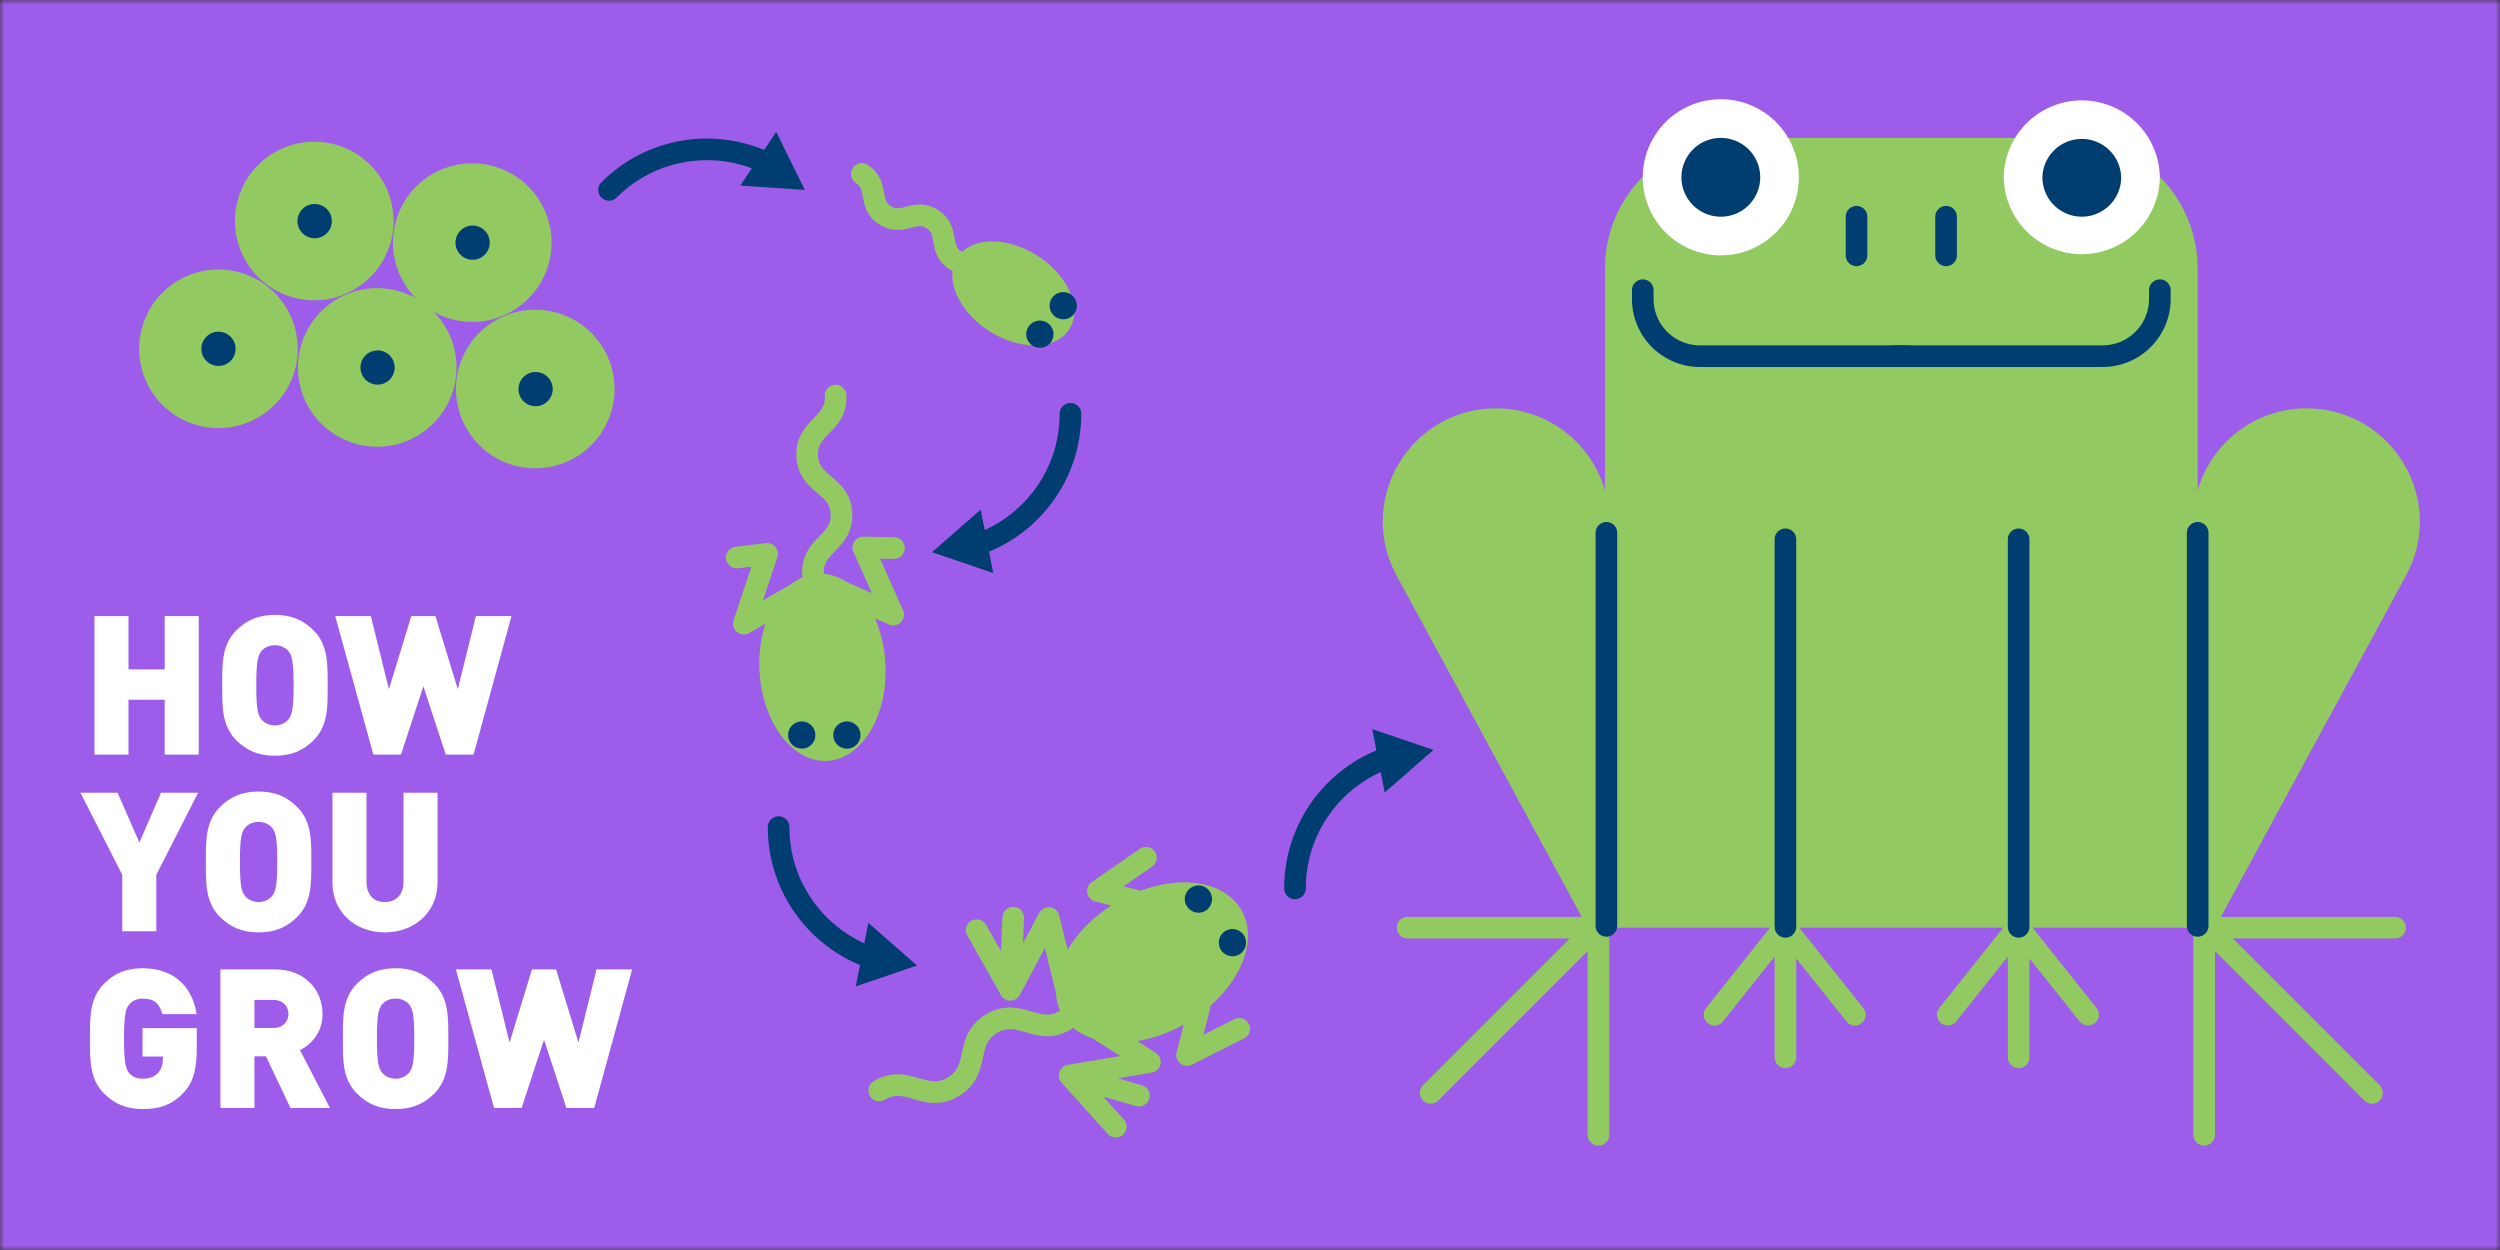 <svg xmlns="http://www.w3.org/2000/svg" fill="none" viewBox="0 0 288 144"><rect x="0" y="0" width="288" height="144" fill="#333333" stroke="none"/><mask id="a" width="288" height="144" x="0" y="0" maskUnits="userSpaceOnUse" style="mask-type:luminance"><path fill="#fff" d="M288 0H0v144h288V0Z"/></mask><g mask="url(#a)"><path fill="#9E5CEA" d="M288 0H0v144h288V0Z"/><mask id="b" width="314" height="157" x="-13" y="-8" maskUnits="userSpaceOnUse" style="mask-type:luminance"><path fill="#fff" d="M300.081-8H-13v156.54h313.081V-8Z"/></mask><g mask="url(#b)"><path fill="#92C961" d="M253.172 106.869h-68.283V30.966c0-8.328 6.75-15.078 15.078-15.078h38.127c8.328 0 15.078 6.75 15.078 15.078v75.903Z"/><path stroke="#003D70" stroke-linecap="round" stroke-linejoin="round" stroke-width="2.489" d="M213.871 24.964v4.455M224.19 24.964v4.455"/><path stroke="#92C961" stroke-linecap="round" stroke-linejoin="round" stroke-width="2.489" d="m224.378 116.894 8.062-10.122M240.545 116.894l-8.062-10.122M232.546 106.772v15.034"/><path stroke="#003D70" stroke-linecap="round" stroke-linejoin="round" stroke-width="2.489" d="M232.546 62.13v44.642"/><path stroke="#92C961" stroke-linecap="round" stroke-linejoin="round" stroke-width="2.489" d="m197.512 116.894 8.062-10.122M213.68 116.894l-8.059-10.122M205.681 106.772v15.034"/><path stroke="#003D70" stroke-linecap="round" stroke-linejoin="round" stroke-width="2.489" d="M205.681 62.13v44.642"/><path stroke="#92C961" stroke-linecap="round" stroke-linejoin="round" stroke-width="2.489" d="M253.92 103.253v27.479"/><path fill="#92C961" d="m253.92 106.569 22.163-40.864c4.264-7.858-1.428-17.42-10.369-17.42-6.515 0-11.797 5.282-11.797 11.798v46.486h.003Z"/><path stroke="#92C961" stroke-linecap="round" stroke-linejoin="round" stroke-width="2.489" d="m253.92 106.569 22.163-40.864c4.264-7.858-1.428-17.42-10.369-17.42-6.515 0-11.797 5.282-11.797 11.798v46.486h.003ZM253.92 106.569l19.333 19.333M253.92 106.869h21.985M184.141 103.253v27.479"/><path fill="#92C961" d="m184.141 106.569-22.163-40.864c-4.264-7.858 1.427-17.42 10.369-17.42 6.515 0 11.797 5.282 11.797 11.798v46.486h-.003Z"/><path stroke="#92C961" stroke-linecap="round" stroke-linejoin="round" stroke-width="2.489" d="m184.141 106.569-22.163-40.864c-4.264-7.858 1.427-17.42 10.369-17.42 6.515 0 11.797 5.282 11.797 11.798v46.486h-.003ZM184.141 106.569l-19.333 19.333M184.141 106.869h-21.985"/><path stroke="#003D70" stroke-linecap="round" stroke-linejoin="round" stroke-width="2.489" d="M253.172 61.379v45.284M185.058 61.379v45.284"/><path fill="#fff" d="M207.23 20.425a8.992 8.992 0 1 1-17.984-.001 8.992 8.992 0 0 1 17.984 0ZM248.814 20.425a8.993 8.993 0 0 1-17.984 0 8.993 8.993 0 0 1 17.984 0Z"/></g><mask id="c" width="314" height="157" x="-13" y="-8" maskUnits="userSpaceOnUse" style="mask-type:luminance"><path fill="#fff" d="M300.081-8H-13v156.54h313.081V-8Z"/></mask><g stroke="#003D70" stroke-linecap="round" stroke-linejoin="round" stroke-width="2.489" mask="url(#c)"><path d="M189.247 33.433v1.008a6.59 6.59 0 0 0 6.59 6.59h23.967"/><path d="M248.814 33.433v1.008a6.59 6.59 0 0 1-6.591 6.59h-23.966"/></g><mask id="d" width="314" height="157" x="-13" y="-8" maskUnits="userSpaceOnUse" style="mask-type:luminance"><path fill="#fff" d="M300.081-8H-13v156.54h313.081V-8Z"/></mask><g fill="#003D70" mask="url(#d)"><path d="M202.778 20.425a4.538 4.538 0 1 1-4.536-4.537 4.537 4.537 0 0 1 4.536 4.537ZM244.359 20.425a4.536 4.536 0 1 1-9.073 0 4.538 4.538 0 0 1 9.073 0Z"/></g><mask id="e" width="314" height="157" x="-13" y="-8" maskUnits="userSpaceOnUse" style="mask-type:luminance"><path fill="#fff" d="M300.081-8H-13v156.54h313.081V-8Z"/></mask><g mask="url(#e)"><path stroke="#003D70" stroke-linecap="round" stroke-linejoin="round" stroke-width="2.489" d="M149.182 102.339c0-6.953 4.449-12.868 10.657-15.05"/><path fill="#003D70" d="m159.523 91.297 5.607-4.903-7.053-2.405 1.446 7.308Z"/></g><mask id="f" width="314" height="157" x="-13" y="-8" maskUnits="userSpaceOnUse" style="mask-type:luminance"><path fill="#fff" d="M300.081-8H-13v156.54h313.081V-8Z"/></mask><g mask="url(#f)"><path stroke="#003D70" stroke-linecap="round" stroke-linejoin="round" stroke-width="2.489" d="M89.694 95.28c0 6.953 4.448 12.867 10.657 15.049"/><path fill="#003D70" d="m98.588 113.629 7.054-2.405-5.607-4.906-1.447 7.311Z"/></g><mask id="g" width="314" height="157" x="-13" y="-8" maskUnits="userSpaceOnUse" style="mask-type:luminance"><path fill="#fff" d="M300.081-8H-13v156.54h313.081V-8Z"/></mask><g mask="url(#g)"><path stroke="#003D70" stroke-linecap="round" stroke-linejoin="round" stroke-width="2.489" d="M123.318 47.666c0 6.953-4.448 12.867-10.657 15.05"/><path fill="#003D70" d="m112.977 58.705-5.607 4.906 7.054 2.405-1.447-7.311Z"/></g><mask id="h" width="314" height="157" x="-13" y="-8" maskUnits="userSpaceOnUse" style="mask-type:luminance"><path fill="#fff" d="M300.081-8H-13v156.54h313.081V-8Z"/></mask><g mask="url(#h)"><path stroke="#003D70" stroke-linecap="round" stroke-linejoin="round" stroke-width="2.489" d="M70.16 21.877c4.916-4.915 12.245-5.951 18.178-3.105"/><path fill="#003D70" d="m85.28 21.383 7.432.494-3.288-6.684-4.145 6.19Z"/></g><mask id="i" width="314" height="157" x="-13" y="-8" maskUnits="userSpaceOnUse" style="mask-type:luminance"><path fill="#fff" d="M300.081-8H-13v156.54h313.081V-8Z"/></mask><g mask="url(#i)"><path fill="#92C961" d="M143.866 117.962a1.244 1.244 0 0 0-1.672-.551l-3.563 1.797.777-3.056c.025-.094.034-.188.034-.282 3.829-3.384 5.41-7.936 3.525-11.101-1.9-3.197-6.718-3.967-11.565-2.158l-1.966-.5 3.281-2.273a1.245 1.245 0 0 0-1.415-2.051l-5.529 3.829a1.244 1.244 0 0 0 .401 2.229l1.841.466c-2.205 1.425-3.926 3.225-5.022 5.107l-.968-3.958a1.247 1.247 0 0 0-1.052-.939 1.254 1.254 0 0 0-1.255.648l-1.866 3.485.116-2.887a1.248 1.248 0 0 0-1.193-1.296 1.243 1.243 0 0 0-1.293 1.193l-.16 3.926-1.715-3.046a1.247 1.247 0 0 0-2.173 1.224l3.866 6.869s.013.016.016.025l.028.044c.031.05.066.094.107.137a1.143 1.143 0 0 0 .187.176c.013.009.026.016.035.025a1.39 1.39 0 0 0 .2.116c.063.028.132.053.198.072l.043.009c.063.013.122.022.188.025.013 0 .022.003.032.003h.062c.069 0 .138-.009.207-.022.019-.003.037-.009.059-.012.053-.013.107-.028.16-.047.016-.006.031-.009.047-.016a1.296 1.296 0 0 0 .222-.122c.047-.031.088-.066.132-.103.012-.013.028-.022.037-.035.05-.05.094-.1.135-.156.006-.006.009-.013.012-.019.025-.037.054-.078.076-.119l2.892-5.404 1.156 4.722c.022.094.059.181.1.266a5.86 5.86 0 0 0 .507 2.229c-.012.006-.025.009-.034.015-1.153.686-2.042.429-3.272.076-1.406-.404-3.153-.908-5.232.328-2.082 1.237-2.476 3.015-2.792 4.443-.279 1.252-.479 2.154-1.635 2.843-1.155.688-2.047.432-3.278.078-1.405-.404-3.155-.905-5.237.332a1.245 1.245 0 1 0 1.271 2.141c1.155-.688 2.047-.432 3.278-.078.738.213 1.571.451 2.498.451.839 0 1.75-.194 2.739-.783 2.082-1.236 2.477-3.015 2.793-4.442.279-1.253.479-2.158 1.634-2.843 1.153-.686 2.042-.429 3.272-.075 1.406.404 3.156.908 5.235-.329a1.37 1.37 0 0 0 .247-.197c.626.532 1.375.939 2.214 1.224l3.221 2.041-6.045 1.015a1.011 1.011 0 0 0-.182.047 1.08 1.08 0 0 0-.185.078c-.015.009-.031.015-.047.025a1.528 1.528 0 0 0-.162.109l-.016.01a1.416 1.416 0 0 0-.185.194c-.037.05-.072.1-.103.153l-.019.032a.99.99 0 0 0-.072.166l-.009.037c0 .006-.007.013-.01.022a1.232 1.232 0 0 0-.04.222c0 .013-.004.025-.007.035-.006.072 0 .141.003.21 0 .018.007.04.007.059.009.056.022.116.037.169l.01.041c.022.066.05.131.084.194.007.016.016.028.025.044.028.05.06.097.097.141l.035.043.019.025 5.275 5.858a1.246 1.246 0 1 0 1.85-1.665l-2.338-2.599 3.772 1.102a1.251 1.251 0 0 0 1.547-.845 1.247 1.247 0 0 0-.845-1.547l-2.771-.811 3.898-.654a1.248 1.248 0 0 0 1.014-.98 1.247 1.247 0 0 0-.554-1.299l-2.142-1.359c1.75-.276 3.585-.902 5.36-1.891l-.814 3.197a1.246 1.246 0 0 0 1.769 1.418l6.005-3.031c.614-.31.861-1.058.551-1.672"/><path fill="#003D70" d="M138.055 105.138a1.571 1.571 0 0 1-1.528-1.23 1.568 1.568 0 0 1 2.377-1.653c.729.466.939 1.437.472 2.166a1.545 1.545 0 0 1-.986.686 1.555 1.555 0 0 1-.338.037M141.972 110.16a1.572 1.572 0 0 1-1.315-2.414 1.568 1.568 0 1 1 1.312 2.417"/></g><mask id="j" width="314" height="157" x="-13" y="-8" maskUnits="userSpaceOnUse" style="mask-type:luminance"><path fill="#fff" d="M300.081-8H-13v156.54h313.081V-8Z"/></mask><g mask="url(#j)"><path fill="#92C961" d="m101.393 64.353 1.6.034a1.247 1.247 0 0 0 .057-2.492l-3.566-.078a1.25 1.25 0 0 0-1.065.554 1.236 1.236 0 0 0-.1 1.196l2.126 4.768-3.053-1.361c-.776-.495-1.615-.799-2.489-.874 0-.016.003-.031 0-.047-.053-1.105.404-1.637 1.29-2.555.933-.967 2.095-2.173 1.985-4.405-.11-2.235-1.384-3.322-2.408-4.192-.97-.83-1.48-1.312-1.534-2.42-.053-1.108.404-1.64 1.29-2.561.933-.967 2.092-2.176 1.982-4.408a1.25 1.25 0 0 0-1.305-1.184 1.248 1.248 0 0 0-1.184 1.306c.053 1.108-.404 1.64-1.29 2.56-.933.971-2.091 2.177-1.982 4.409.11 2.235 1.384 3.322 2.408 4.195.97.827 1.48 1.312 1.534 2.42.056 1.106-.404 1.638-1.29 2.555-.933.968-2.094 2.173-1.985 4.405.007.113.031.216.063.32-.47.2-.918.47-1.34.804L87.9 69.15l1.646-4.953a1.238 1.238 0 0 0-.219-1.18c-.269-.332-.692-.5-1.114-.448l-3.541.43a1.247 1.247 0 0 0 .3 2.473l1.588-.195-2.051 6.171a1.247 1.247 0 0 0 1.18 1.638c.213 0 .426-.053.617-.163l1.872-1.068c-.526 1.603-.782 3.438-.685 5.376.294 5.955 3.779 10.62 7.786 10.422 4.007-.197 7.016-5.184 6.725-11.139-.097-1.941-.532-3.741-1.215-5.285l1.6.714a1.244 1.244 0 0 0 1.644-1.64l-2.649-5.943.009-.006Z"/><path fill="#003D70" d="M97.558 86.24a1.57 1.57 0 0 1-1.528-1.23 1.568 1.568 0 1 1 1.525 1.237M92.355 86.24a1.57 1.57 0 0 1-1.528-1.23 1.568 1.568 0 1 1 1.525 1.237"/></g><mask id="k" width="314" height="157" x="-13" y="-8" maskUnits="userSpaceOnUse" style="mask-type:luminance"><path fill="#fff" d="M300.081-8H-13v156.54h313.081V-8Z"/></mask><g mask="url(#k)"><path fill="#92C961" d="M119.511 29.463c-3.202-2.054-6.862-2.179-8.681-.438-.028-.022-.053-.047-.085-.069-.538-.344-.629-.726-.786-1.56-.178-.95-.422-2.256-1.888-3.199-1.468-.942-2.755-.62-3.694-.382-.82.207-1.208.282-1.747-.062-.538-.345-.629-.73-.786-1.56-.178-.951-.422-2.257-1.89-3.2a1.246 1.246 0 1 0-1.347 2.098c.539.345.63.73.786 1.56.178.951.423 2.257 1.891 3.2 1.468.942 2.755.62 3.694.381.821-.206 1.209-.281 1.747.063.539.344.63.726.786 1.559.179.952.423 2.257 1.888 3.197.11.068.225.119.344.153-.278 2.28 1.34 5.094 4.208 6.931 3.56 2.283 7.689 2.192 9.227-.203 1.537-2.395-.104-6.186-3.663-8.469"/><path fill="#003D70" d="M119.79 40.061a1.57 1.57 0 0 1-1.528-1.23 1.569 1.569 0 0 1 2.377-1.653 1.568 1.568 0 0 1-.514 2.852 1.556 1.556 0 0 1-.338.037M122.483 36.78c-.298 0-.589-.085-.843-.247a1.572 1.572 0 0 1-.685-.983 1.567 1.567 0 1 1 1.524 1.237"/></g><mask id="l" width="314" height="157" x="-13" y="-8" maskUnits="userSpaceOnUse" style="mask-type:luminance"><path fill="#fff" d="M300.081-8H-13v156.54h313.081V-8Z"/></mask><g mask="url(#l)"><path fill="#92C961" d="M45.656 33.464A9.133 9.133 0 0 1 52.32 44.53a9.133 9.133 0 1 1-17.73-4.396c1.215-4.897 6.168-7.88 11.065-6.669Z"/><path fill="#003D70" d="M43.934 40.418a1.97 1.97 0 1 1-.95 3.823 1.97 1.97 0 0 1 .95-3.823Z"/><path fill="#92C961" d="M63.861 35.95a9.133 9.133 0 0 1 6.666 11.065 9.133 9.133 0 1 1-17.73-4.396c1.215-4.897 6.168-7.88 11.064-6.669Z"/><path fill="#003D70" d="M62.14 42.904a1.97 1.97 0 1 1-.95 3.823 1.97 1.97 0 0 1 .95-3.823Z"/><path fill="#92C961" d="M38.402 16.596a9.133 9.133 0 0 1 6.665 11.064 9.133 9.133 0 1 1-17.73-4.396c1.215-4.896 6.168-7.88 11.065-6.668Z"/><path fill="#003D70" d="M36.677 23.55a1.97 1.97 0 1 1-.95 3.822 1.97 1.97 0 0 1 .95-3.823Z"/><path fill="#92C961" d="M27.369 31.317a9.133 9.133 0 0 1 6.665 11.064c-1.215 4.897-6.168 7.88-11.064 6.669-4.897-1.215-7.88-6.168-6.669-11.065 1.215-4.896 6.168-7.88 11.065-6.668"/><path fill="#003D70" d="M25.644 38.27a1.97 1.97 0 1 1-.95 3.824 1.97 1.97 0 0 1 .95-3.824Z"/></g><mask id="m" width="314" height="157" x="-13" y="-8" maskUnits="userSpaceOnUse" style="mask-type:luminance"><path fill="#fff" d="M300.081-8H-13v156.54h313.081V-8Z"/></mask><g mask="url(#m)"><path fill="#92C961" d="M56.604 19.082a9.133 9.133 0 0 1 6.666 11.064c-1.215 4.896-6.168 7.88-11.065 6.668A9.133 9.133 0 0 1 45.54 25.75c1.215-4.896 6.168-7.88 11.064-6.668Z"/><path fill="#003D70" d="M54.882 26.035a1.97 1.97 0 1 1-.95 3.823 1.97 1.97 0 0 1 .95-3.823Z"/></g><path fill="#fff" d="M22.894 86.928H18.97v-6.32h-4.168v6.32H10.88V70.97h3.922v6.141h4.17V70.97h3.922v15.958Zm14.853-7.979c0 2.398.067 4.64-1.614 6.32-1.165 1.166-2.51 1.794-4.46 1.794-1.95 0-3.295-.628-4.46-1.793-1.681-1.681-1.614-3.922-1.614-6.32 0-2.399-.067-4.64 1.613-6.321 1.166-1.166 2.51-1.794 4.46-1.794 1.95 0 3.296.628 4.461 1.794 1.681 1.68 1.614 3.922 1.614 6.32Zm-3.922 0c0-2.913-.225-3.451-.583-3.922-.292-.381-.852-.695-1.57-.695-.716 0-1.277.314-1.568.695-.359.47-.583 1.008-.583 3.922s.224 3.43.583 3.9c.291.381.852.717 1.569.717s1.277-.336 1.569-.717c.358-.47.583-.986.583-3.9Zm25.1-7.979-4.37 15.958h-3.206l-2.577-7.867-2.578 7.867h-3.183L38.618 70.97h4.102l2.084 8.427 2.578-8.427h2.78l2.577 8.427 2.084-8.427h4.102ZM22.826 91.32l-4.818 9.459v6.5h-3.923v-6.5L9.266 91.32h4.281l2.51 5.738 2.489-5.738h4.28Zm13.038 7.98c0 2.398.068 4.639-1.613 6.32-1.166 1.166-2.51 1.793-4.46 1.793-1.95 0-3.295-.627-4.46-1.793-1.682-1.681-1.615-3.922-1.615-6.32 0-2.399-.067-4.64 1.614-6.321 1.166-1.166 2.51-1.793 4.46-1.793 1.95 0 3.295.627 4.46 1.793 1.682 1.68 1.614 3.922 1.614 6.32Zm-3.922 0c0-2.914-.224-3.452-.583-3.923-.291-.38-.851-.695-1.569-.695-.717 0-1.277.314-1.569.695-.358.47-.582 1.009-.582 3.922 0 2.914.224 3.43.582 3.9.292.381.852.718 1.57.718.717 0 1.277-.337 1.568-.718.359-.47.583-.986.583-3.9Zm18.46 2.375c0 3.497-2.756 5.738-6.073 5.738-3.317 0-6.03-2.241-6.03-5.738V91.32h3.923v10.266c0 1.479.807 2.331 2.107 2.331 1.3 0 2.152-.852 2.152-2.331V91.32h3.922v10.355ZM22.67 120.661c0 2.578-.404 4.08-1.614 5.312-1.367 1.413-2.892 1.794-4.64 1.794-1.86 0-3.272-.628-4.438-1.794-1.68-1.681-1.613-3.922-1.613-6.32s-.068-4.64 1.613-6.321c1.166-1.165 2.51-1.793 4.438-1.793 4.102 0 5.85 2.667 6.231 5.29h-3.945c-.313-1.211-.94-1.793-2.286-1.793-.717 0-1.255.314-1.546.695-.359.47-.583 1.008-.583 3.922s.224 3.474.583 3.945c.291.381.829.672 1.546.672.83 0 1.39-.246 1.748-.628.449-.448.606-1.098.606-1.703v-.224h-2.354v-3.272h6.254v2.218Zm15.34 6.971h-4.55l-2.823-5.939h-1.323v5.939h-3.922v-15.958h6.32c3.542 0 5.447 2.51 5.447 5.132 0 2.174-1.345 3.542-2.6 4.169l3.452 6.657Zm-4.773-10.826c0-.829-.628-1.613-1.704-1.613h-2.219v3.227h2.22c1.075 0 1.703-.784 1.703-1.614Zm18.409 2.847c0 2.398.067 4.639-1.614 6.32-1.165 1.166-2.51 1.794-4.46 1.794-1.95 0-3.295-.628-4.46-1.794-1.681-1.681-1.614-3.922-1.614-6.32s-.067-4.64 1.614-6.321c1.165-1.165 2.51-1.793 4.46-1.793 1.95 0 3.294.628 4.46 1.793 1.681 1.681 1.614 3.923 1.614 6.321Zm-3.922 0c0-2.914-.225-3.452-.583-3.922-.292-.381-.852-.695-1.57-.695-.716 0-1.277.314-1.568.695-.359.47-.583 1.008-.583 3.922s.224 3.429.583 3.9c.291.381.852.717 1.569.717s1.277-.336 1.569-.717c.358-.471.583-.986.583-3.9Zm25.1-7.979-4.37 15.958h-3.206l-2.577-7.867-2.578 7.867H56.91l-4.393-15.958h4.102l2.084 8.427 2.578-8.427h2.78l2.577 8.427 2.084-8.427h4.102Z"/></g></svg>
